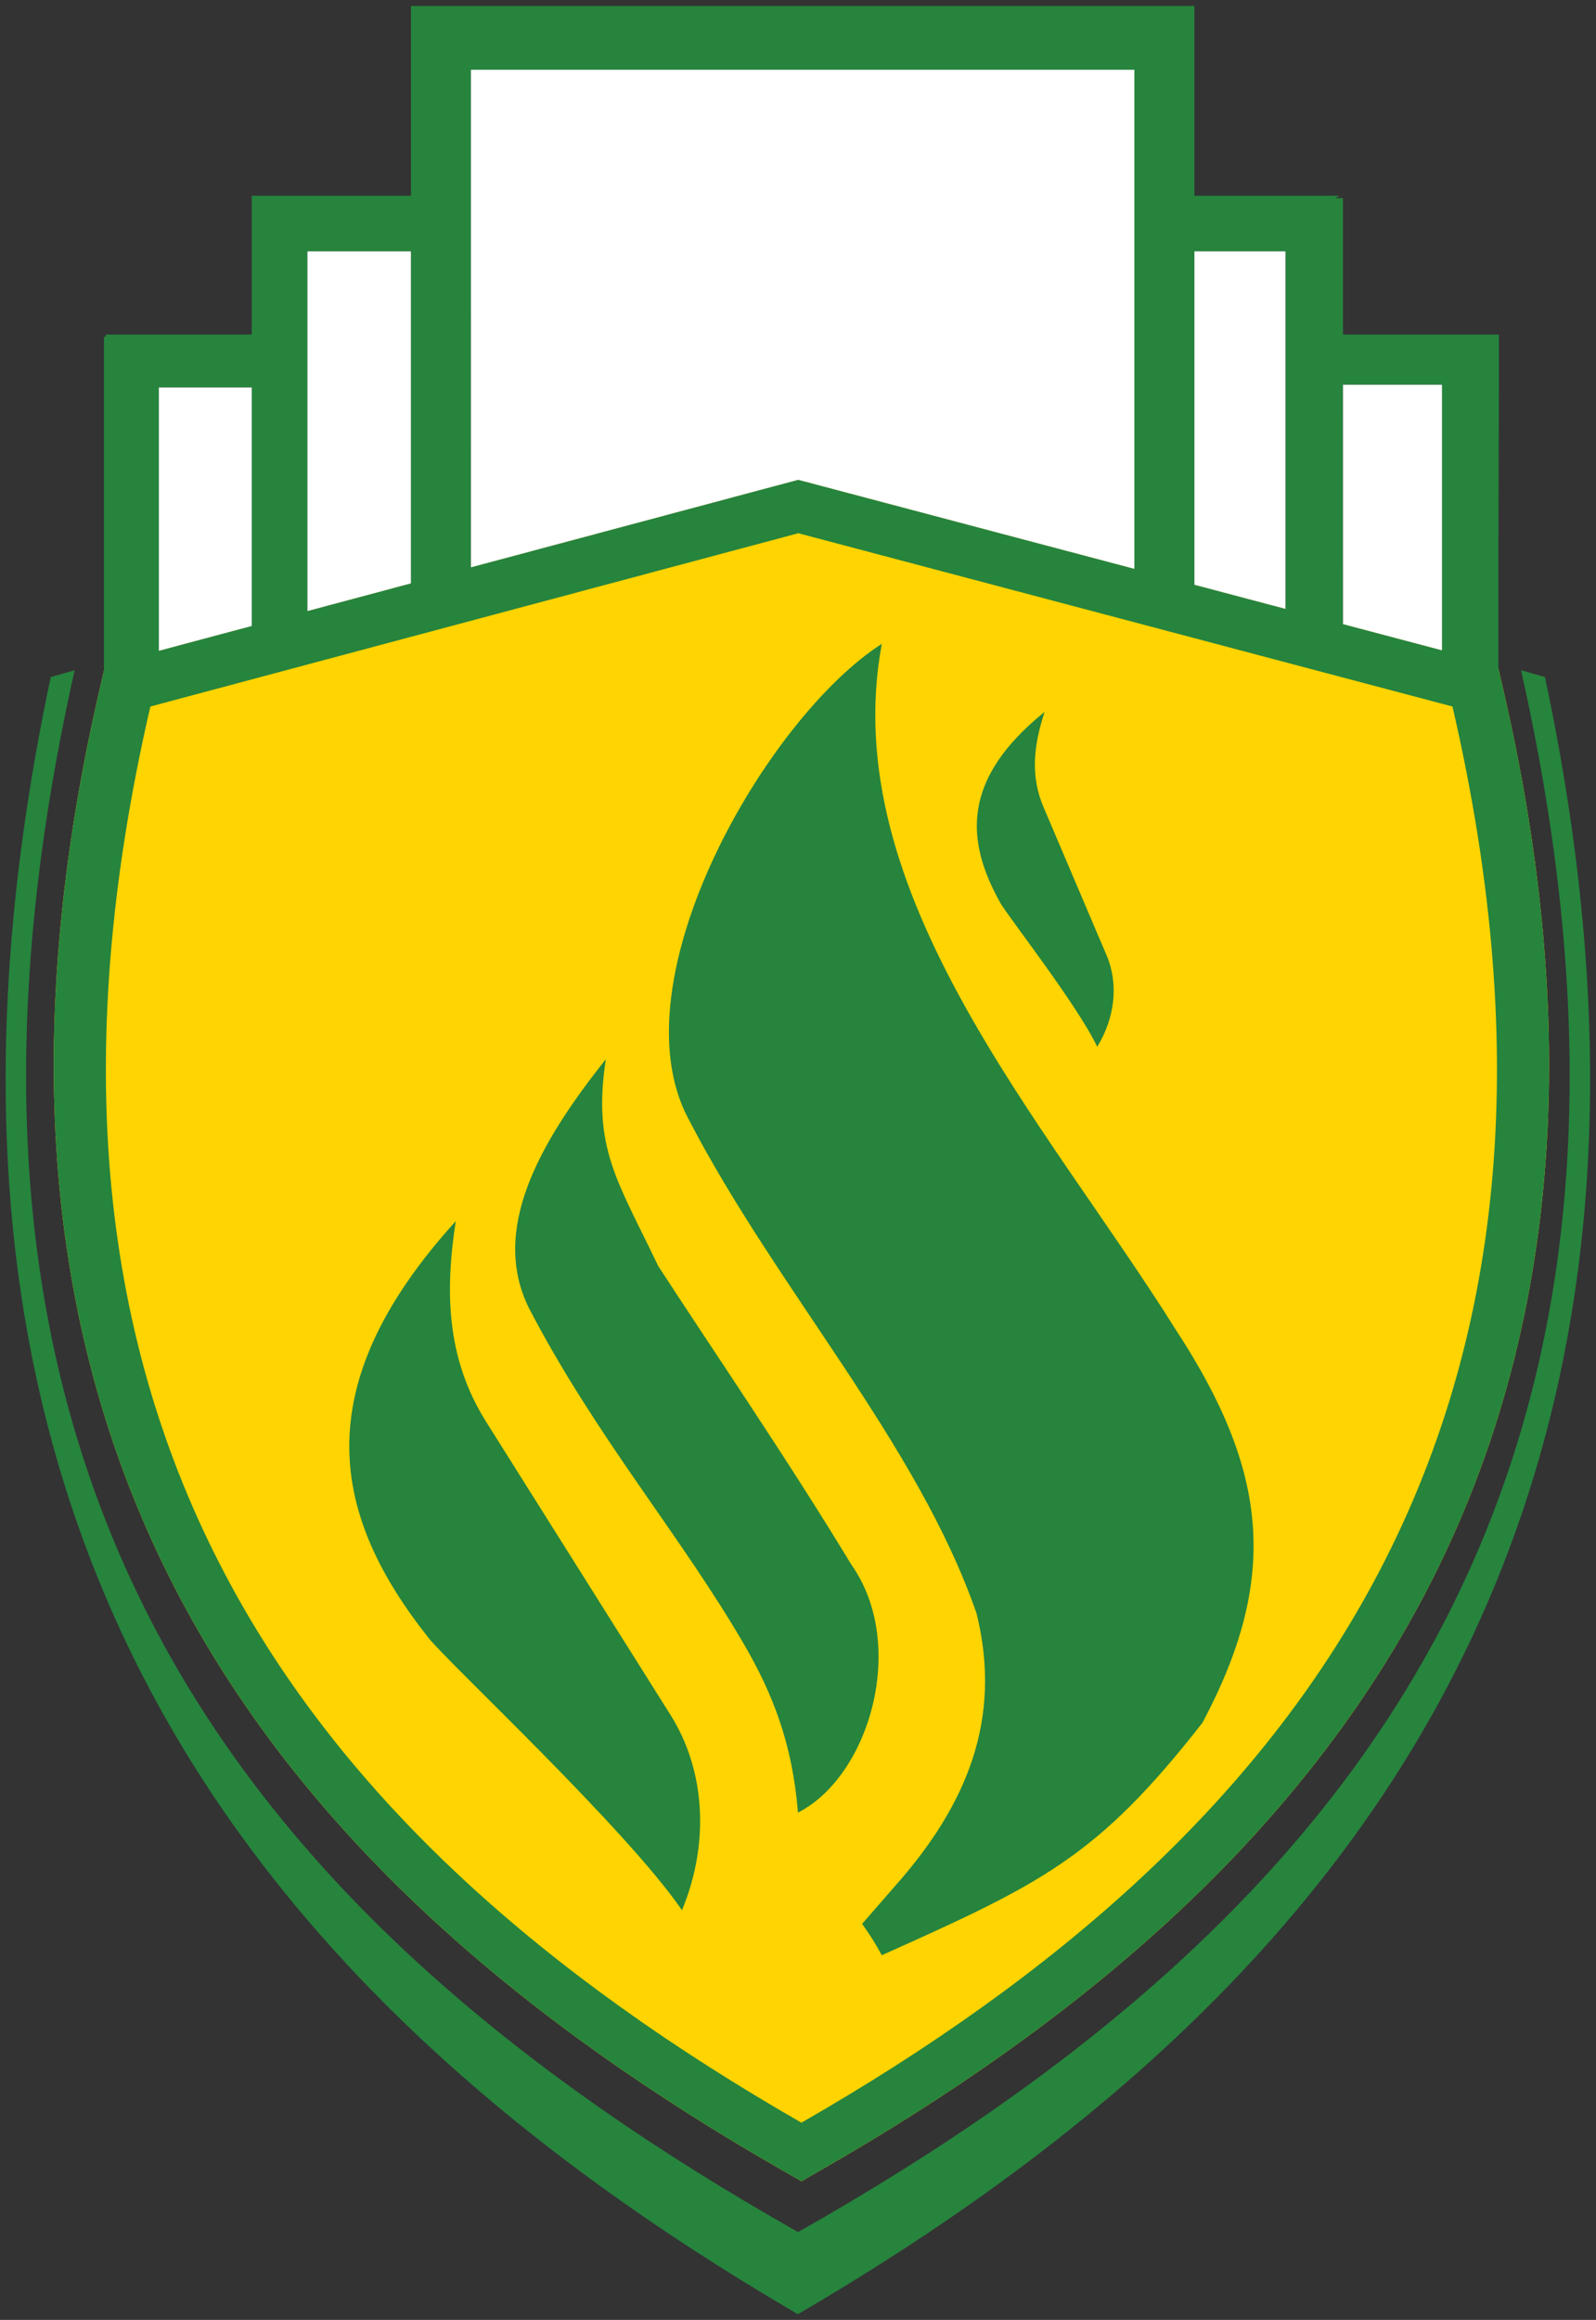 <?xml version="1.0" encoding="UTF-8" standalone="no"?>
<!-- Created with Inkscape (http://www.inkscape.org/) -->

<svg
   xmlns:dc="http://purl.org/dc/elements/1.1/"
   xmlns:cc="http://creativecommons.org/ns#"
   xmlns:rdf="http://www.w3.org/1999/02/22-rdf-syntax-ns#"
   xmlns:svg="http://www.w3.org/2000/svg"
   xmlns="http://www.w3.org/2000/svg"
   xmlns:sodipodi="http://sodipodi.sourceforge.net/DTD/sodipodi-0.dtd"
   xmlns:inkscape="http://www.inkscape.org/namespaces/inkscape"
   version="1.1"
   id="svg2"
   xml:space="preserve"
   width="568.688"
   height="826.165"
   viewBox="0 0 568.688 826.165"
   sodipodi:docname="PGE-Velenje-logo_2.svg"
   inkscape:version="0.92.5 (2060ec1f9f, 2020-04-08)"><rect x="0" y="0" width="568.688" height="826.165" fill="#333333" stroke="none"/><defs
     id="defs6" /><sodipodi:namedview
     pagecolor="#ffffff"
     bordercolor="#666666"
     borderopacity="1"
     objecttolerance="10"
     gridtolerance="10"
     guidetolerance="10"
     inkscape:pageopacity="0"
     inkscape:pageshadow="2"
     inkscape:window-width="1920"
     inkscape:window-height="1020"
     id="namedview4"
     showgrid="false"
     inkscape:zoom="0.59465222"
     inkscape:cx="-39.393657"
     inkscape:cy="389.74811"
     inkscape:window-x="0"
     inkscape:window-y="32"
     inkscape:window-maximized="1"
     inkscape:current-layer="g28"
     fit-margin-top="2"
     fit-margin-right="2"
     fit-margin-bottom="2"
     fit-margin-left="2" /><g
     id="g10"
     inkscape:groupmode="layer"
     inkscape:label="CGP-V"
     transform="matrix(1.333,0,0,-1.333,-112.506,947.928)"><g
       id="g28"
       transform="matrix(2.602,0,0,2.602,-461.869,-1019.049)"><g
         id="g36"><path
           d="m 290.039,442.267 c -25.39,14.565 -48.268,33.267 -61.762,58.919 -15.382,29.242 -15.35,61.651 -8.088,93.03 l 0.564,2.435 71.191,19.029 71.848,-19.022 0.565,-2.442 c 7.263,-31.379 7.295,-63.788 -8.088,-93.03 -13.493,-25.652 -36.371,-44.354 -61.761,-58.919 l -2.235,-1.282 z"
           style="fill:#ffd400;fill-opacity:1;fill-rule:evenodd;stroke:none"
           id="path38"
           inkscape:connector-curvature="0" /><g
           id="g40"><path
             d="m 330.689,528.481 c 9.632,-14.68 10.653,-25.617 2.787,-40.413 -10.816,-13.842 -16.522,-16.513 -32.946,-23.878 -0.794,1.436 -1.123,1.94 -2.02,3.221 l 3.366,3.866 c 7.366,8.287 11.074,17.132 8.393,27.995 -6.068,17.504 -20.55,33.287 -29.634,50.849 -7.532,14.279 8.111,41.163 19.895,48.714 -4.733,-25.553 16.794,-49.024 30.159,-70.353 z m -53.137,6.491 c 5.249,-8.1 13.214,-19.716 19.83,-30.646 5.855,-8.246 1.869,-21.777 -5.464,-25.489 -0.564,7.083 -2.617,12.224 -5.457,17.129 -6.545,11.304 -15.251,21.357 -22.173,34.653 -3.932,7.918 0.828,16.716 7.892,25.561 -1.401,-9.124 1.232,-12.523 5.372,-21.207 z m 1.276,-46.115 c 3.61,-5.737 4.009,-13.208 1.175,-20.046 -5.714,8.348 -24.007,25.402 -26.015,27.934 -9.797,12.355 -12.898,25.561 2.779,42.819 -1.248,-7.957 -0.707,-14.528 3.131,-20.628 z m 44.805,77.973 c 1.238,-2.908 0.857,-6.395 -0.973,-9.366 -2.015,4.263 -9.196,13.429 -9.934,14.742 -3.603,6.401 -4.039,12.733 4.528,19.639 -1.18,-3.599 -1.427,-6.68 -0.111,-9.771 z M 292.274,446.998 c 51.92,29.783 83.828,72.187 66.883,145.401 l -67.203,17.792 -66.564,-17.792 C 208.445,519.186 240.354,476.781 292.274,446.998 Z M 358.08,598.17 v 27.268 H 347.908 l 0.002,-24.576 -5.909,1.564 v 36.709 h -9.357 v -34.231 l -6.164,1.632 v 51.242 h -68.162 l 10e-4,-51.087 33.625,8.988 71.848,-19.022 -5.712,1.512 z m -105.922,6.875 -8e-4,34.091 h -10.633 v -36.933 z m -16.352,-4.371 v 24.488 h -9.545 V 598.123 Z m -15.183,-4.588 v 34.278 h 0.174 v 0.227 h 15.009 v 8.544 5.462 0.25 h 16.351 v 19.479 h 80.487 v -19.479 h 14.907 l -0.446,-0.25 h 0.803 v -14.005 h 16.017 v -5.153 l -0.052,-17.352 v -11.777 l -0.081,0.348 0.565,-2.442 c 7.262,-31.379 7.295,-63.788 -8.088,-93.03 -13.493,-25.652 -36.372,-44.354 -61.762,-58.919 l -2.234,-1.282 -2.234,1.282 c -25.39,14.565 -48.268,33.267 -61.761,58.919 -15.383,29.242 -15.35,61.651 -8.088,93.03 z"
             style="fill:#26843d;fill-opacity:1;fill-rule:evenodd;stroke:none"
             id="path42"
             inkscape:connector-curvature="0" /></g><path
           d="m 235.806,600.674 v 24.488 h -9.545 V 598.123 Z m 5.718,38.461 v -36.933 l 10.633,2.842 -8e-4,34.091 z m 16.794,18.643 10e-4,-51.087 33.625,8.988 34.535,-9.143 v 51.242 h -68.162 z m 74.326,-18.643 v -34.231 l 9.357,-2.478 v 36.709 z m 15.264,-13.697 0.002,-24.576 10.17,-2.692 v 27.268 h -10.172 z"
           style="fill:#ffffff;fill-opacity:1;fill-rule:evenodd;stroke:none"
           id="path44"
           inkscape:connector-curvature="0" /><path
           d="m 291.928,435.769 c -58.361,32.983 -92.746,78.288 -74.318,160.353 l -2.455,-0.698 c -18.093,-85.167 18.73,-134.25 76.753,-168.089 58.022,33.839 94.845,82.922 76.752,168.089 l -2.455,0.698 c 18.427,-82.063 -15.918,-127.37 -74.276,-160.353 z"
           style="fill:#26843d;fill-opacity:1;fill-rule:evenodd;stroke:none"
           id="path46"
           inkscape:connector-curvature="0" /></g></g></g></svg>